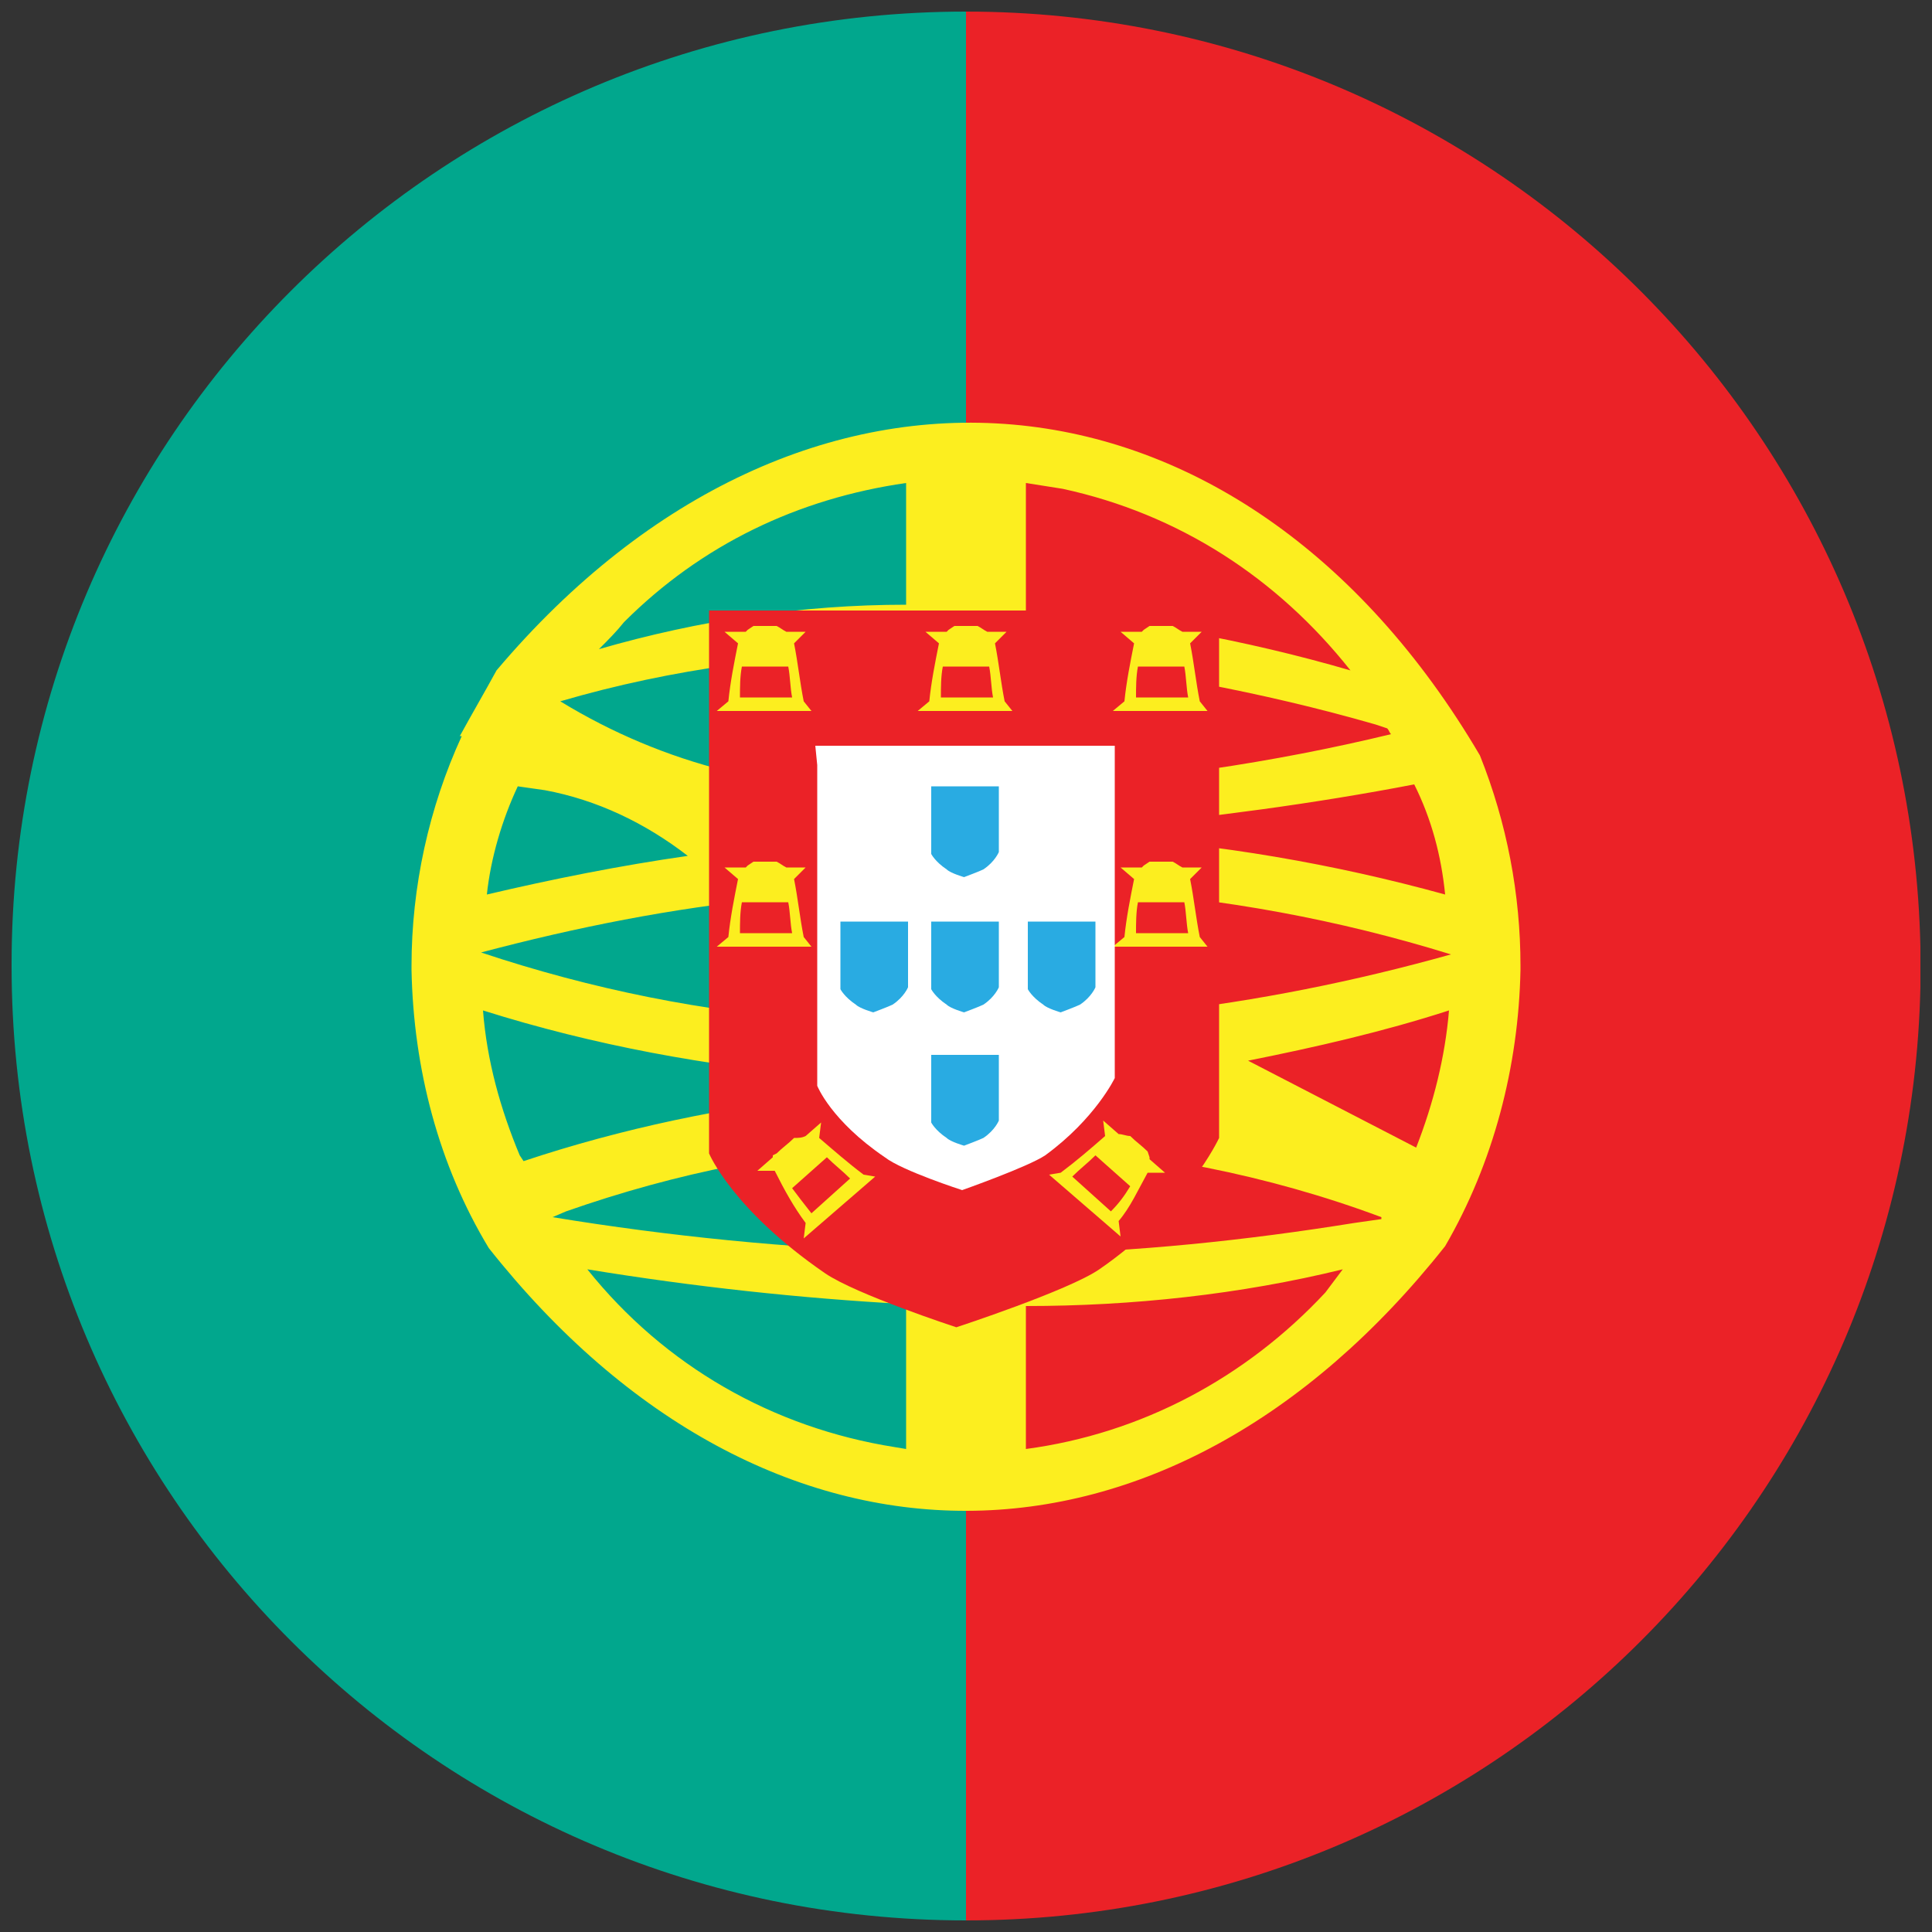 <?xml version="1.0" encoding="utf-8"?>
<!-- Generator: Adobe Illustrator 21.0.2, SVG Export Plug-In . SVG Version: 6.00 Build 0)  -->
<svg version="1.1" id="Layer_1" xmlns="http://www.w3.org/2000/svg" xmlns:xlink="http://www.w3.org/1999/xlink" x="0px" y="0px"
	 viewBox="0 0 100 100" style="enable-background:new 0 0 100 100;" xml:space="preserve">
<rect x="0" y="0" width="100" height="100" fill="#333333" stroke="none"/>
<style type="text/css">
	.st0{fill:#01A78D;}
	.st1{fill:#EB2227;}
	.st2{fill:#FCEE1F;}
	.st3{fill:#FFFFFF;}
	.st4{fill:#29ABE2;}
</style>
<path class="st0" d="M50,99.4V0.6C22.7,0.6,0.6,22.7,0.6,49.9V50C0.6,77.3,22.7,99.4,50,99.4L50,99.4z"/>
<path class="st1" d="M99.4,51.1V49C98.8,22.1,76.9,0.6,50,0.6l0,0v98.8l0,0C76.9,99.4,98.8,77.9,99.4,51.1L99.4,51.1z"/>
<path class="st2" d="M78.7,50c0-3.7-0.7-7.4-2.1-10.9l0,0C64.2,18,41.5,16,25.7,34.7l0,0c-0.6,1.1-1.3,2.3-1.9,3.4l0.1,0
	c-1.7,3.7-2.6,7.8-2.6,11.9h0l0,0.2h0c0.1,5.1,1.4,10.1,4,14.4l0,0c14.4,18.2,35.1,18.1,49.5-0.1l0,0c2.5-4.3,3.8-9.3,3.9-14.3h0
	L78.7,50L78.7,50z M75.1,49.4c-5,1.4-10,2.4-15.2,3L57.1,51l0.2-4.9C63.3,46.5,69.3,47.6,75.1,49.4L75.1,49.4z M70.1,63.3
	c-5.6,0.9-11.3,1.5-17,1.6v-5.6c6.3,0.3,12.5,1.5,18.4,3.7l0,0.1L70.1,63.3z M29,36.3c5.8-1.7,11.9-2.5,17.9-2.5v7
	C40.5,41.1,34.4,39.6,29,36.3L29,36.3L29,36.3z M71.2,37.5l0.6,0.2c0.1,0.1,0.1,0.2,0.2,0.3c-6.2,1.5-12.5,2.4-18.9,2.8V34
	C59.2,34.7,65.3,35.8,71.2,37.5z M42.7,43.5c-0.4,0-0.8-0.2-1.1-0.5l0.7,0L42.7,43.5z M57.4,42.8c5.3-0.5,10.6-1.2,15.8-2.2
	c0.9,1.8,1.4,3.7,1.6,5.7c-5.8-1.6-11.7-2.6-17.7-3L57.4,42.8z M28.2,40.9c2.7,0.5,5.2,1.7,7.4,3.4c-3.5,0.5-7,1.2-10.4,2
	c0.2-1.9,0.8-3.9,1.6-5.6L28.2,40.9z M24.9,49.3c4.9-1.3,9.9-2.3,15-2.8l2.7,1.4l-0.1,4.9C36.5,52.4,30.6,51.2,24.9,49.3L24.9,49.3z
	 M26.9,59.8c-1-2.4-1.7-4.9-1.9-7.5c5.7,1.8,11.7,2.9,17.6,3.4l0.3,1c-5.4,0.6-10.7,1.7-15.8,3.4L26.9,59.8z M57.5,55.7l2.2,1.2
	c-1-0.2-1.9-0.3-2.9-0.3L57.5,55.7z M29.3,62.7c5.7-2,11.6-3.2,17.6-3.4v5.5C40.8,64.6,34.7,64,28.6,63L29.3,62.7z M55,25.3
	c6,1.3,11.1,4.6,14.9,9.4c-5.5-1.6-11.1-2.6-16.8-3.1V25C53.7,25.1,54.4,25.2,55,25.3z M32.3,32.2c4-4,9-6.4,14.6-7.2v6.3
	c-5.4,0-10.7,0.8-15.9,2.3C31.5,33.1,31.9,32.7,32.3,32.2z M46.3,74.9c-6.3-1-11.9-4.2-15.9-9.2c5.5,0.9,11,1.5,16.5,1.8V75
	L46.3,74.9z M68.6,66.9c-4.1,4.4-9.5,7.3-15.5,8.1v-7.4c5.5,0,11.1-0.6,16.4-1.9C69.2,66.1,68.9,66.5,68.6,66.9z M64.6,54.9
	c3.5-0.7,7-1.5,10.4-2.6c-0.2,2.4-0.8,4.8-1.7,7.1L64.6,54.9z"/>
<path class="st1" d="M36.7,31.6h26.4v27.3c0,0-1.7,3.7-6.2,6.8c-1.6,1.1-7.4,3-7.4,3s-5.2-1.7-6.8-2.8c-4.8-3.3-6-6.2-6-6.2V31.6z"
	/>
<path class="st2" d="M48.1,36.3l-0.6,0.5h4.9L52,36.3c-0.2-1-0.3-2-0.5-3l0.6-0.6h-1c-0.2-0.1-0.3-0.2-0.5-0.3c-0.4,0-0.8,0-1.2,0
	l-0.3,0.2L49,32.7h-1.1l0.7,0.6C48.4,34.3,48.2,35.3,48.1,36.3z M48.8,34.5h2.4c0.1,0.5,0.1,1.1,0.2,1.6h-2.7
	C48.7,35.6,48.7,35,48.8,34.5z"/>
<path class="st2" d="M41.7,63.3l-0.1,0.8l3.7-3.2l-0.6-0.1c-0.8-0.6-1.6-1.3-2.3-1.9l0.1-0.8l-0.8,0.7c-0.2,0.1-0.4,0.1-0.6,0.1
	c-0.3,0.3-0.6,0.5-0.9,0.8L40,59.8l0,0.1l-0.8,0.7l0.9,0C40.6,61.6,41.1,62.5,41.7,63.3z M41,61.5l1.8-1.6c0.4,0.4,0.8,0.7,1.2,1.1
	l-2,1.8C41.6,62.3,41.3,61.9,41,61.5z"/>
<path class="st2" d="M59.4,60.7l0.9,0L59.5,60l0-0.1l-0.1-0.3c-0.3-0.3-0.6-0.5-0.9-0.8c-0.2,0-0.4-0.1-0.6-0.1l-0.8-0.7l0.1,0.8
	c-0.8,0.7-1.5,1.3-2.3,1.9l-0.6,0.1l3.7,3.2l-0.1-0.8C58.5,62.5,58.9,61.6,59.4,60.7z M57.5,62.7l-2-1.8c0.4-0.4,0.8-0.7,1.2-1.1
	l1.8,1.6C58.2,61.9,57.9,62.3,57.5,62.7z"/>
<path class="st2" d="M37.7,36.3l-0.6,0.5H42l-0.4-0.5c-0.2-1-0.3-2-0.5-3l0.6-0.6h-1c-0.2-0.1-0.3-0.2-0.5-0.3c-0.4,0-0.8,0-1.2,0
	l-0.3,0.2l-0.1,0.1h-1.1l0.7,0.6C38,34.3,37.8,35.3,37.7,36.3z M38.4,34.5h2.4c0.1,0.5,0.1,1.1,0.2,1.6h-2.7
	C38.3,35.6,38.3,35,38.4,34.5z"/>
<path class="st2" d="M58.2,36.3l-0.6,0.5h4.9l-0.4-0.5c-0.2-1-0.3-2-0.5-3l0.6-0.6h-1c-0.2-0.1-0.3-0.2-0.5-0.3c-0.4,0-0.8,0-1.2,0
	l-0.3,0.2l-0.1,0.1H58l0.7,0.6C58.5,34.3,58.3,35.3,58.2,36.3z M58.9,34.5h2.4c0.1,0.5,0.1,1.1,0.2,1.6h-2.7
	C58.8,35.6,58.8,35,58.9,34.5z"/>
<path class="st2" d="M37.7,48.5L37.1,49H42l-0.4-0.5c-0.2-1-0.3-2-0.5-3l0.6-0.6h-1c-0.2-0.1-0.3-0.2-0.5-0.3c-0.4,0-0.8,0-1.2,0
	l-0.3,0.2l-0.1,0.1h-1.1l0.7,0.6C38,46.5,37.8,47.5,37.7,48.5z M38.4,46.7h2.4c0.1,0.5,0.1,1.1,0.2,1.6h-2.7
	C38.3,47.8,38.3,47.2,38.4,46.7z"/>
<path class="st2" d="M58.2,48.5L57.6,49h4.9l-0.4-0.5c-0.2-1-0.3-2-0.5-3l0.6-0.6h-1c-0.2-0.1-0.3-0.2-0.5-0.3c-0.4,0-0.8,0-1.2,0
	l-0.3,0.2l-0.1,0.1H58l0.7,0.6C58.5,46.5,58.3,47.5,58.2,48.5z M58.9,46.7h2.4c0.1,0.5,0.1,1.1,0.2,1.6h-2.7
	C58.8,47.8,58.8,47.2,58.9,46.7z"/>
<path class="st3" d="M42.2,38.6h15.5v17.2c0,0-1,2.1-3.6,4c-0.9,0.6-4.3,1.8-4.3,1.8s-3.1-1-4-1.7c-2.8-1.9-3.5-3.7-3.5-3.7V39.6"/>
<path class="st4" d="M48.2,47.7h3.5v3.4c0,0-0.2,0.5-0.8,0.9c-0.2,0.1-1,0.4-1,0.4S49.2,52.2,49,52c-0.6-0.4-0.8-0.8-0.8-0.8V47.7"
	/>
<path class="st4" d="M48.2,40.7h3.5v3.4c0,0-0.2,0.5-0.8,0.9c-0.2,0.1-1,0.4-1,0.4S49.2,45.2,49,45c-0.6-0.4-0.8-0.8-0.8-0.8V40.7"
	/>
<path class="st4" d="M43.5,47.7H47v3.4c0,0-0.2,0.5-0.8,0.9c-0.2,0.1-1,0.4-1,0.4s-0.7-0.2-0.9-0.4c-0.6-0.4-0.8-0.8-0.8-0.8V47.7"
	/>
<path class="st4" d="M53.2,47.7h3.5v3.4c0,0-0.2,0.5-0.8,0.9c-0.2,0.1-1,0.4-1,0.4S54.2,52.2,54,52c-0.6-0.4-0.8-0.8-0.8-0.8V47.7"
	/>
<path class="st4" d="M48.2,54.6h3.5V58c0,0-0.2,0.5-0.8,0.9c-0.2,0.1-1,0.4-1,0.4s-0.7-0.2-0.9-0.4c-0.6-0.4-0.8-0.8-0.8-0.8V54.6"
	/>
</svg>
